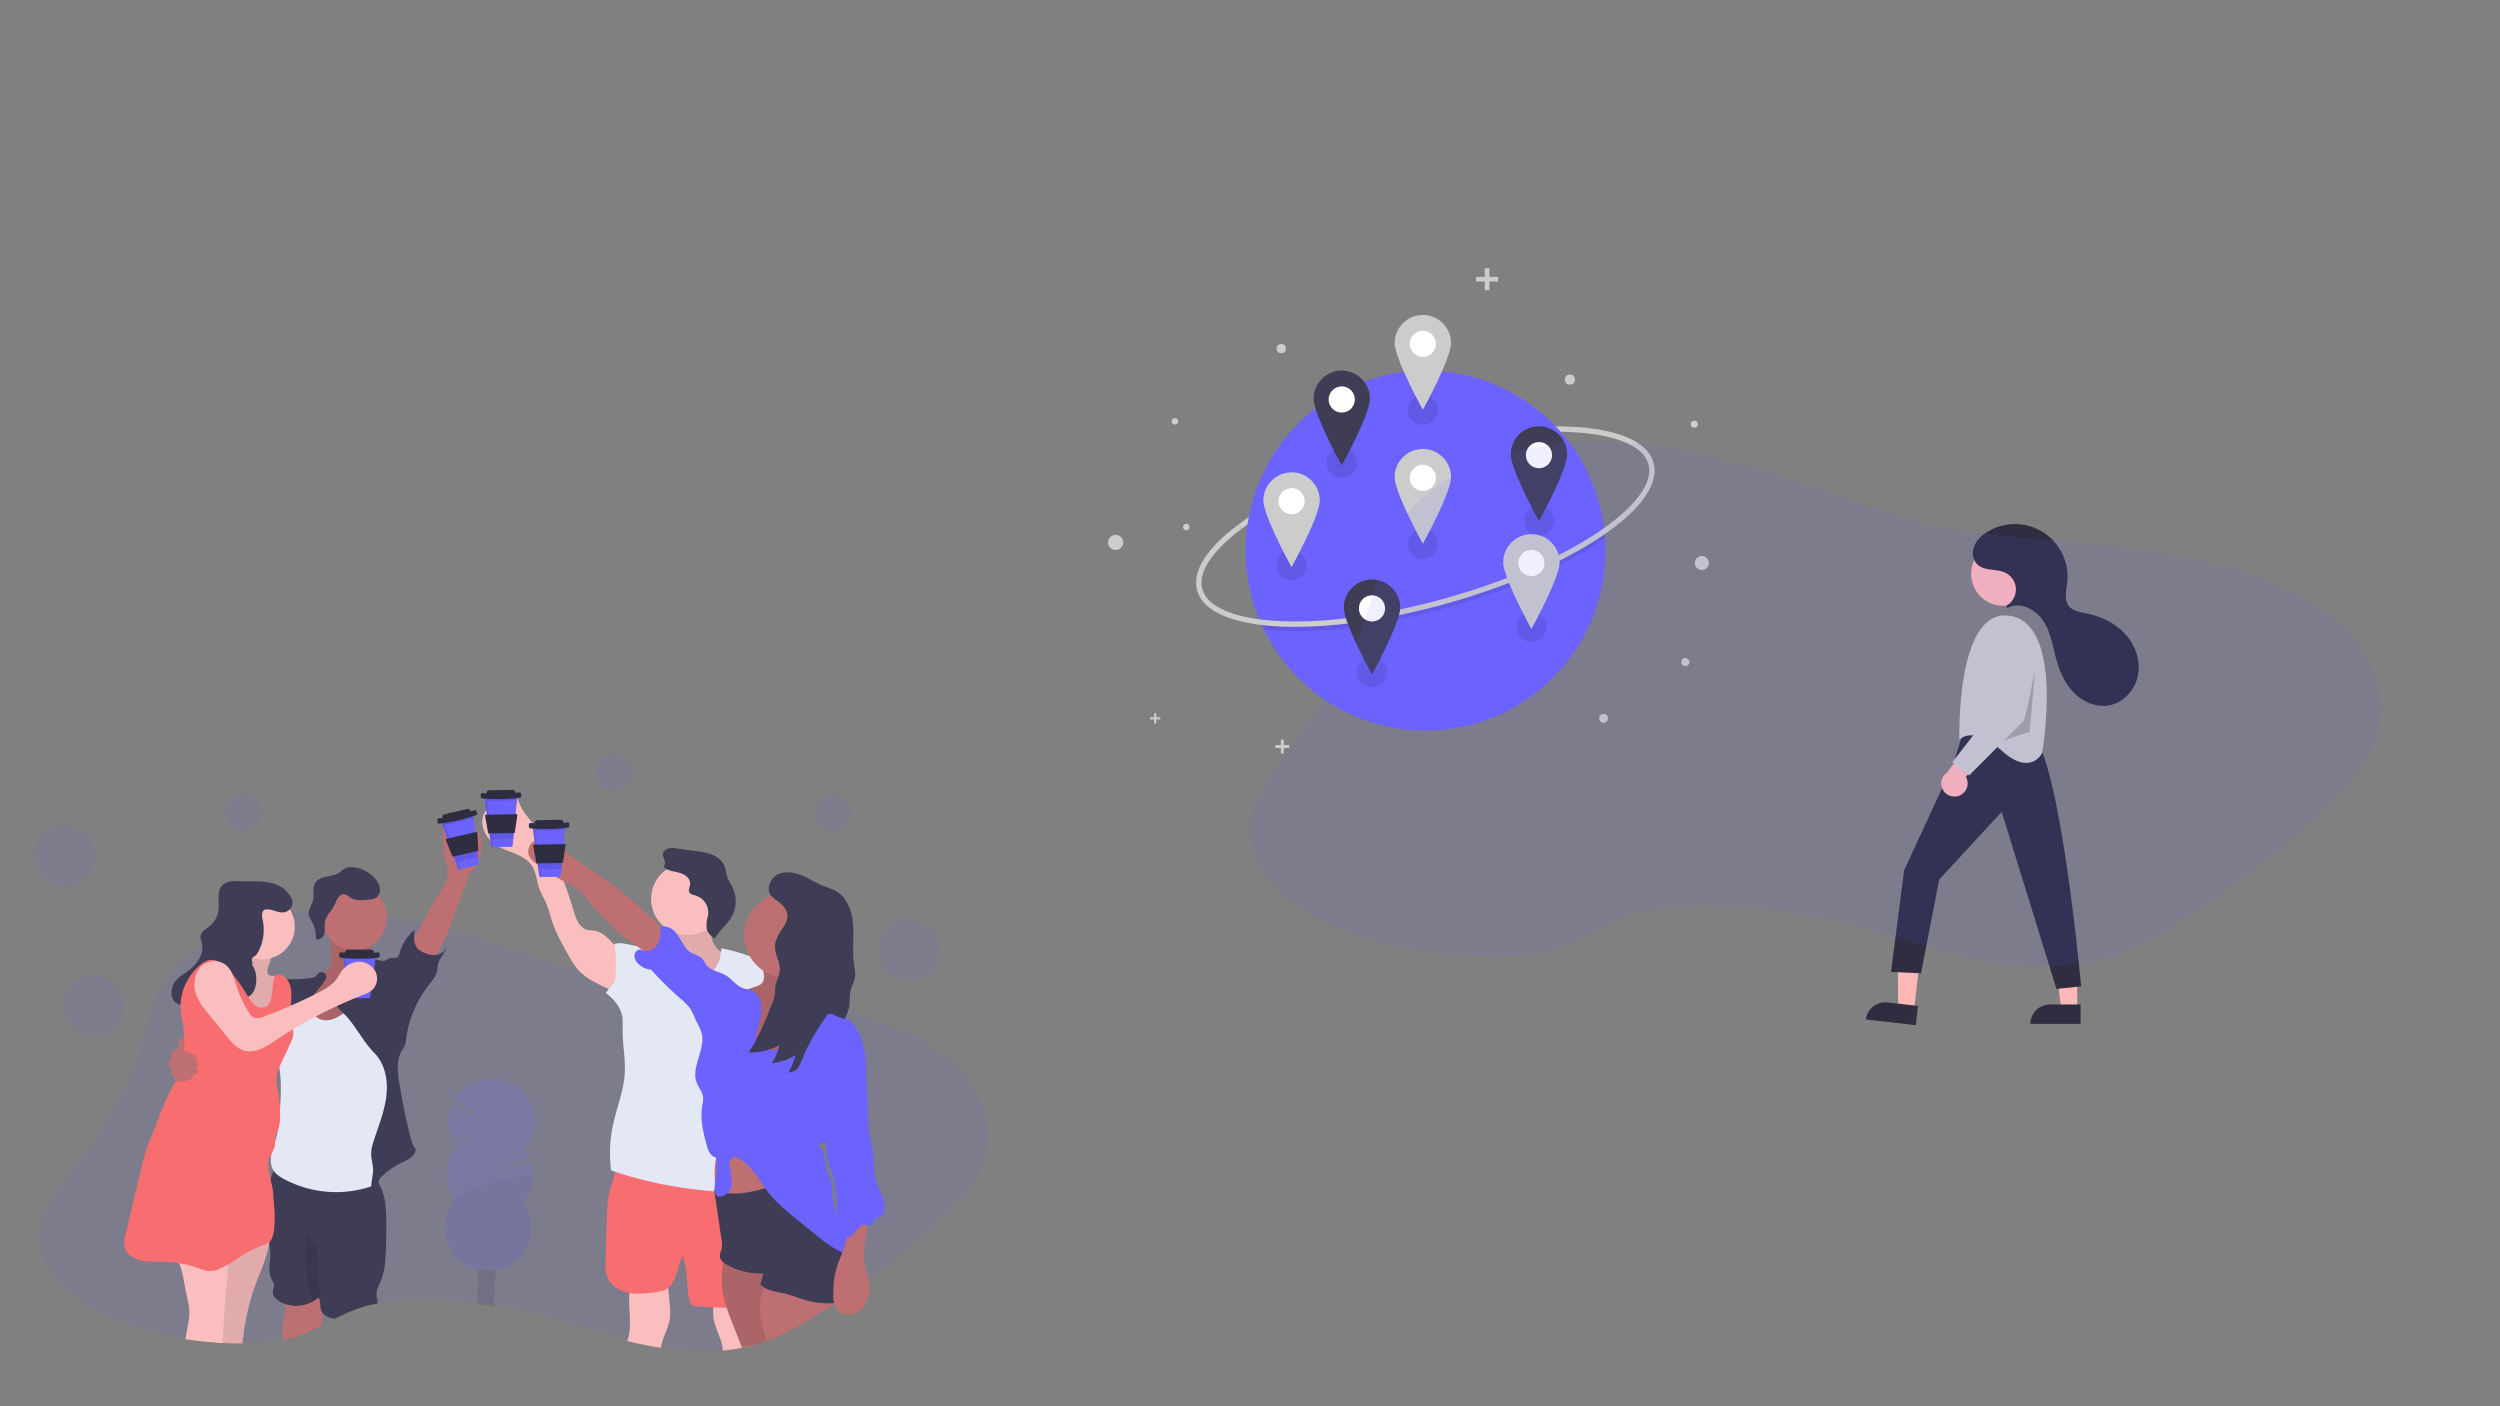 <svg xmlns="http://www.w3.org/2000/svg" xmlns:xlink="http://www.w3.org/1999/xlink" width="1920" height="1080" viewBox="0 0 1920 1080">
  <rect x="0" y="0" width="1920" height="1080" fill="#808080" stroke="none"/>
  <defs>
    <clipPath id="clip-Background">
      <rect width="1920" height="1080"/>
    </clipPath>
  </defs>
  <g id="Background" clip-path="url(#clip-Background)">
    <g id="Groupe_66" data-name="Groupe 66" transform="translate(26.465 578.959)">
      <path id="Tracé_344" data-name="Tracé 344" d="M759.85,476.8c-7.332,17.633-22.673,33.559-39.14,48.642Q699,545.338,674.256,563.891q-6.856,5.15-13.931,10.171l-3.277,2.311q-4.358,3.083-8.864,6.109l-.361.245q-4.371,2.974-8.819,5.89a241.71,241.71,0,0,1-31.293,17.942c-3.863,1.79-7.847,3.457-11.974,4.95q-3.348,1.217-6.837,2.279c-3.811,1.159-7.725,2.169-11.813,3-.682.142-1.371.277-2.06.406-4.184.785-8.42,1.358-12.7,1.751-15.688,1.436-31.892.386-47.606-2.073-7.854-1.23-15.585-2.813-23.066-4.616-.921-.219-1.835-.444-2.755-.644-25.473-6.373-49.389-15.025-75.043-21.109q-13.261-3.148-27.038-5.343-6.721-1.069-13.519-1.931c-10.667-1.326-21.469-2.215-32.317-2.665-14.626-.644-29.729-.367-43.647,2.189q-2.781.509-5.491,1.146-3.438.8-6.747,1.835a120.086,120.086,0,0,0-17.311,7.126c-1.1.541-2.189,1.088-3.277,1.641h0c-3.412,1.738-6.779,3.515-10.2,5.24a128.713,128.713,0,0,1-19.145,8.124,101.391,101.391,0,0,1-11,2.807,162.028,162.028,0,0,1-30.8,2.8c-5.066,0-10.139-.11-15.154-.373h-.155c-1.712-.09-3.431-.193-5.15-.322-7.828-.534-15.63-1.358-23.317-2.485-26.336-3.863-51.314-11.163-71.405-22.3-27.289-15.115-44.619-37.653-42.018-60.172,1.867-16.223,13.461-31.287,24.463-46.035,20.465-27.463,39.636-55.55,49.724-85.156,8.182-24.031,10.622-49.44,29.452-71.039a98.711,98.711,0,0,1,22.725-18.753A145.1,145.1,0,0,1,183.578,296.2a181.818,181.818,0,0,1,25.358-8.272,201.778,201.778,0,0,1,22.737-4.275c4.159-.541,8.369-.959,12.6-1.242q4.893-.341,9.83-.431h.509q3.019-.058,6.038,0a281.339,281.339,0,0,1,43.775,4.114c9.051,1.513,18.025,3.367,26.812,5.407q7.867,1.822,15.592,3.817c1.571.406,3.142.818,4.693,1.236,36.643,9.817,68.882,23.375,104.185,34.5.18.058.354.116.534.161h0a217.494,217.494,0,0,0,22.042,5.536q8.2,1.642,16.738,2.871c8.7,1.288,17.594,2.3,26.549,3.18l1.976.193c13.139,1.287,26.394,2.247,39.269,3.367,4.571.4,9.1.811,13.57,1.288q4.249.425,8.42.9c2,.232,4,.464,6,.708s4.12.5,6.18.766c1.339.167,2.672.341,4.011.528,8.111,1.075,16.2,2.279,24.205,3.657,4.867.837,9.708,1.738,14.491,2.71q5.2,1.056,10.3,2.227,3.785.856,7.506,1.8c20.156,5.066,39.018,11.71,55.273,20.677C754.99,404.864,773.877,443.084,759.85,476.8Z" transform="translate(-31.667 -161.675)" fill="#6c63ff" opacity="0.1"/>
      <circle id="Ellipse_146" data-name="Ellipse 146" cx="13.924" cy="13.924" r="13.924" transform="translate(146.364 30.347)" fill="#6c63ff" opacity="0.1"/>
      <circle id="Ellipse_147" data-name="Ellipse 147" cx="13.924" cy="13.924" r="13.924" transform="translate(430.976 0)" fill="#6c63ff" opacity="0.1"/>
      <circle id="Ellipse_148" data-name="Ellipse 148" cx="13.924" cy="13.924" r="13.924" transform="translate(599.736 31.184)" fill="#6c63ff" opacity="0.1"/>
      <ellipse id="Ellipse_149" data-name="Ellipse 149" cx="23.336" cy="23.336" rx="23.336" ry="23.336" transform="translate(0 54.623)" fill="#6c63ff" opacity="0.1"/>
      <ellipse id="Ellipse_150" data-name="Ellipse 150" cx="23.336" cy="23.336" rx="23.336" ry="23.336" transform="translate(22.371 169.855)" fill="#6c63ff" opacity="0.1"/>
      <ellipse id="Ellipse_151" data-name="Ellipse 151" cx="23.336" cy="23.336" rx="23.336" ry="23.336" transform="translate(648.694 127.438)" fill="#6c63ff" opacity="0.1"/>
      <path id="Tracé_345" data-name="Tracé 345" d="M370.83,322.559a25.109,25.109,0,0,1-.341,5.858c-1.288,5.981-6.734,10.088-12.006,13.2s-11.066,6.064-14.2,11.324c-3.779,6.354-2.575,14.9,1.86,20.832s11.465,9.47,18.7,10.944a43.3,43.3,0,0,0,37.544-10.242,40.941,40.941,0,0,0,12.431-36.694c-5.369.753-10.152-3.985-11.89-9.122s-1.378-10.706-2.053-16.094a5.524,5.524,0,0,0-.8-2.575,5.784,5.784,0,0,0-3.328-1.809c-6.206-1.706-16.647-5.44-23.079-4.011C367.875,305.5,370.733,317.692,370.83,322.559Z" transform="translate(-142.715 -168.476)" fill="#be6f72"/>
      <path id="Tracé_346" data-name="Tracé 346" d="M370.83,322.559a25.109,25.109,0,0,1-.341,5.858c-1.288,5.981-6.734,10.088-12.006,13.2s-11.066,6.064-14.2,11.324c-3.779,6.354-2.575,14.9,1.86,20.832s11.465,9.47,18.7,10.944a43.3,43.3,0,0,0,37.544-10.242,40.941,40.941,0,0,0,12.431-36.694c-5.369.753-10.152-3.985-11.89-9.122s-1.378-10.706-2.053-16.094a5.524,5.524,0,0,0-.8-2.575,5.784,5.784,0,0,0-3.328-1.809c-6.206-1.706-16.647-5.44-23.079-4.011C367.875,305.5,370.733,317.692,370.83,322.559Z" transform="translate(-142.715 -168.476)" opacity="0.1"/>
      <path id="Tracé_347" data-name="Tracé 347" d="M358.273,761.017a128.741,128.741,0,0,1-19.145,8.124,101.384,101.384,0,0,1-11,2.807,69.205,69.205,0,0,1,.8-14.806,78.825,78.825,0,0,0,1.436-8.453,22.17,22.17,0,0,0-2.543-11.871c7.171-.979,13.982-2.575,21.186-2.1l.457.032a8.033,8.033,0,0,1,2.511.47,6.778,6.778,0,0,1,2.723,2.395,16.537,16.537,0,0,1,1.024,1.577,25.106,25.106,0,0,1,2.968,11.749,78.155,78.155,0,0,1-.425,10.081Z" transform="translate(-137.658 -321.937)" fill="#be6f72"/>
      <path id="Tracé_348" data-name="Tracé 348" d="M419.825,750.1q-3.438.8-6.747,1.835a120.127,120.127,0,0,0-17.311,7.126,25.542,25.542,0,0,1-.528-5.33A29.768,29.768,0,0,1,418,749.048a3.006,3.006,0,0,1,1.442.579A1.933,1.933,0,0,1,419.825,750.1Z" transform="translate(-161.672 -326.866)" fill="#be6f72"/>
      <path id="Tracé_349" data-name="Tracé 349" d="M399.13,658.01a49.432,49.432,0,0,1-2.575,12.392c-1.616,4.249-4.242,8.369-3.908,12.907.148,1.97.818,4.107.914,6.058q-2.781.508-5.491,1.146-3.438.805-6.747,1.835a120.149,120.149,0,0,0-17.311,7.126c-1.1.541-2.189,1.088-3.277,1.642h0c-.451-.058-.895-.129-1.345-.212-3.219-.586-6.6-2.028-8.427-4.6a7.394,7.394,0,0,1-.972-1.931c-1.049-3.135.045-7.043-2.137-9.528l-.1.09-.077.052a21.636,21.636,0,0,1-3.914,2.82h0a26.232,26.232,0,0,1-21.244,2.047,23.25,23.25,0,0,1-3.985-1.79c-2.948-1.68-5.794-4.506-5.562-7.88.129-1.88,1.2-3.682.914-5.543a11.594,11.594,0,0,0-1.745-3.618c-4.307-7.725.83-17.658-1.873-26.053-.064-.2-.135-.4-.206-.592-.2-.547-.425-1.075-.644-1.6-.554-1.23-1.172-2.44-1.661-3.7a21.563,21.563,0,0,1-.966-3.264,40.855,40.855,0,0,1-.644-9.8,102.487,102.487,0,0,1,3.747-25.827c.393-1.481.83-3.573,1.41-5.852h0a44.807,44.807,0,0,1,2.279-7.03c1.287-2.961,3.039-5.323,5.433-5.884,3.6-.843,9.116.94,12.772,1.378l14.452,1.725,28.9,3.457c4.989.6,10.229,1.287,14.343,4.094.27.187.534.38.8.586a16.306,16.306,0,0,1,2.9,2.948c.3.38.579.779.85,1.185a26.783,26.783,0,0,1,2.382,4.545c3.586,8.614,3.669,18.225,3.7,27.553C400.1,638.621,400.134,648.348,399.13,658.01Z" transform="translate(-129.911 -267.276)" fill="#3f3d56"/>
      <path id="Tracé_350" data-name="Tracé 350" d="M361.315,719.269c-.869-3.348-2.7-8.195-2.974-9.515a120.743,120.743,0,0,1-1.97-13.4c-.715-8.021-2-19.313.83-26.941,2.659,1.416,5,5.427,6.225,8.163,4.455,9.92-.56,22.1,3.624,32.136a5.292,5.292,0,0,1,.573,1.931,4.673,4.673,0,0,1-.888,2.369l-1.41,2.343Z" transform="translate(-147.497 -298.703)" opacity="0.1"/>
      <path id="Tracé_351" data-name="Tracé 351" d="M497.555,236.732c4.738-7.725,11.227-15.321,10.822-24.353-.148-3.219-1.2-6.367-2.009-9.521a60.743,60.743,0,0,1-.444-27.868,31.473,31.473,0,0,1,22.763,5.1,12.993,12.993,0,0,1,5.028,5.652c.856,2.2.714,4.654.56,7.011-.354,5.414-.837,11.188-4.172,15.45-1.036,1.333-2.311,2.459-3.322,3.8a24.633,24.633,0,0,0-3.18,6.586l-10.944,29.774c-5.523,15.006-11.51,30.7-23.677,41.085-.3.251-9.013-12.128-9.734-13.371-2.916-5.092-1.642-7.242,1.886-11.5C488.091,256.148,491.87,245.983,497.555,236.732Z" transform="translate(-191.024 -122.427)" fill="#be6f72"/>
      <path id="Tracé_352" data-name="Tracé 352" d="M290.558,665.33a49.461,49.461,0,0,1-.56,6.637c-.116.811-.251,1.616-.412,2.42-2.2,11.459-7.661,22.358-11.485,33.521-5.041,14.736-7.255,27.521-9.013,42.153-5.066,0-10.139-.11-15.154-.373h-.155c-1.712-.09-3.431-.193-5.15-.322,1.551-13.648-1.288-27.965,1.487-41.625,1.12-5.5,3.032-10.834,4.184-16.307a46.177,46.177,0,0,0,.8-4.88,13.089,13.089,0,0,1,.946-4.577,3.381,3.381,0,0,1,.219-.393,11.028,11.028,0,0,1,2.266-2.575,56.544,56.544,0,0,1,27.72-13.216C287.719,665.594,289.142,665.427,290.558,665.33Z" transform="translate(-109.443 -297.249)" fill="#fbbebe"/>
      <path id="Tracé_353" data-name="Tracé 353" d="M290.558,665.33a49.461,49.461,0,0,1-.56,6.637c-.116.811-.251,1.616-.412,2.42-2.2,11.459-7.661,22.358-11.485,33.521-5.041,14.736-7.255,27.521-9.013,42.153-5.066,0-10.139-.11-15.154-.373h-.155c-1.712-.09-3.431-.193-5.15-.322,1.551-13.648-1.288-27.965,1.487-41.625,1.12-5.5,3.032-10.834,4.184-16.307a46.177,46.177,0,0,0,.8-4.88,13.089,13.089,0,0,1,.946-4.577,3.381,3.381,0,0,1,.219-.393,11.028,11.028,0,0,1,2.266-2.575,56.544,56.544,0,0,1,27.72-13.216C287.719,665.594,289.142,665.427,290.558,665.33Z" transform="translate(-109.443 -297.249)" opacity="0.1"/>
      <path id="Tracé_354" data-name="Tracé 354" d="M238.493,698.45a100.865,100.865,0,0,1-.882,10.693c-1.719,14.491-2.041,29.613-3.219,44.323-1.712-.09-3.431-.193-5.15-.322-7.828-.534-15.63-1.358-23.317-2.485q.888-4.97,1.79-9.939a53.815,53.815,0,0,0,1.255-12.283c-.2-3.895-1.242-7.686-2.073-11.5-1.77-8.176-2.762-16.995-5.678-24.707a32.186,32.186,0,0,0-7.12-11.587c12.064-4.738,23.658-5.009,36.617-4.506a4.644,4.644,0,0,1,2.627.644,4.443,4.443,0,0,1,1.32,2,49.935,49.935,0,0,1,3.624,14.691A48.175,48.175,0,0,1,238.493,698.45Z" transform="translate(-90.018 -301.033)" fill="#fbbebe"/>
      <ellipse id="Ellipse_152" data-name="Ellipse 152" cx="25.106" cy="25.107" rx="25.106" ry="25.107" transform="translate(220.545 100.548)" fill="#be6f72"/>
      <path id="Tracé_355" data-name="Tracé 355" d="M383.734,372.057c3.219-5.491,6.038-12.347,12.231-13.873,3.5-.869,7.133.315,10.538,1.481a5.15,5.15,0,0,1,2.575,1.493,5.06,5.06,0,0,1,.779,2.665,174.5,174.5,0,0,1-.11,34.119c-.818,8.028-2.2,16.017-2.44,24.083-.341,11.182,1.5,22.364.895,33.533-.457,8.465-2.311,16.783-4.152,25.055l-7.725,34.634a5.9,5.9,0,0,1-1.242,2.929,5.793,5.793,0,0,1-2.279,1.287,84.821,84.821,0,0,1-68.644-5.375c-2.787-1.532-5.568-3.3-7.384-5.916-2.575-3.708-2.813-8.614-1.976-13.055s2.646-8.633,3.862-12.991c1.88-6.759,2.324-13.815,2.749-20.819.567-9.219,1.133-18.5.148-27.681-.676-6.328-2.086-12.56-3.148-18.836a207.784,207.784,0,0,1-2.717-28.6c-.161-5.723.1-12.077,4.062-16.2a18.663,18.663,0,0,1,7.126-4.2c4.4-1.622,9.309-2.575,13.751-1.094s8.021,6.141,6.972,10.706c-.483,2.118-1.854,3.972-2.189,6.122-.444,2.845,1.062,5.71,3.219,7.635C360.237,399.636,377.947,382,383.734,372.057Z" transform="translate(-132.863 -187.724)" fill="#e3e8f4"/>
      <path id="Tracé_356" data-name="Tracé 356" d="M412.627,326.958a18.984,18.984,0,0,1,11-.644c2.324.554,4.835,1.532,6.978.5.779-.373,1.423-.985,2.208-1.333,2.124-.934,4.88.212,6.759-1.146,1.184-.856,1.571-2.414,1.97-3.83a34.346,34.346,0,0,1,11.35-17.2c-.676,4.938-1.165,10.558,2.1,14.33a14.308,14.308,0,0,0,5.684,3.624c3.032,1.2,6.36,2,9.56,1.345s6.193-3.077,6.7-6.3c-.109,4.847-4.725,8.234-6.019,12.914-.489,1.751-.444,3.611-.785,5.4-.869,4.571-4.133,8.24-6.985,11.922a84.823,84.823,0,0,0-16.866,40.7,19.629,19.629,0,0,1-1.094,5.15,32.384,32.384,0,0,1-2.137,3.682c-4.719,7.97-3.264,18.025-1.661,27.128,2.5,14.259,5,28.229,9.058,42.127.7,2.375,1.481,4.854,3.251,6.586-.56,5.62-6.232,8.182-11.33,10.609a55.583,55.583,0,0,0-13.776,9.328,10.855,10.855,0,0,0-3.451,4.8c-.5,1.809-.142,3.8-.785,5.556s-3.219,3.019-4.352,1.539c-1.416-5.3,1-10.841.895-16.326-.077-3.7-1.288-7.3-1.461-11-.167-4.191,1.069-8.3,2.382-12.283,3.657-11.079,8.073-22.055,9.341-33.649s-1.1-24.257-9.328-32.529c-9.766-9.862-15.186-23.233-25.654-32.291-1.661-1.436-3.541-3.219-3.264-5.395a6.007,6.007,0,0,1,1.23-2.614c3.592-5.073,8.369-9.212,12.231-14.066S413.328,333.138,412.627,326.958Z" transform="translate(-160.834 -168.278)" fill="#3f3d56"/>
      <path id="Tracé_357" data-name="Tracé 357" d="M346.53,355.4a18.808,18.808,0,0,1-1.835,2.086,6.052,6.052,0,0,1-2.89.895,93.458,93.458,0,0,1-11.44,1.024c-3.219,0-6.56-.283-9.656.6-4.32,1.223-7.77,4.635-9.933,8.562s-3.187,8.369-4.017,12.791A171.074,171.074,0,0,0,303.83,410.9a77.695,77.695,0,0,0,14.066-14.6c3.09-4.191,5.891-8.826,10.3-11.626,2.028-1.288,4.307-2.137,6.347-3.393,4.255-2.62,7.2-6.856,10.036-10.944,2.086-3.032,8.118-8.955,8.594-12.585C353.579,354.277,348.784,352.584,346.53,355.4Z" transform="translate(-129.108 -186.334)" fill="#3f3d56"/>
      <path id="Tracé_358" data-name="Tracé 358" d="M388.783,250.141a20.356,20.356,0,0,1,2.279,1.59c4.371,3.051,10.223,2.485,15.508,1.79a11.64,11.64,0,0,0,4.68-1.288,7.316,7.316,0,0,0,3.064-6.83,13.6,13.6,0,0,0-3.148-7.081,25.473,25.473,0,0,0-17.607-9.6,11.33,11.33,0,0,0-5.272.56c-2.079.856-3.644,2.62-5.562,3.8-5.659,3.476-14.375,1.931-18.025,7.48-2.672,4.094-.766,9.656-2.028,14.362-.94,3.515-3.65,6.714-3.129,10.3.29,1.931,1.5,3.618,2.466,5.343a23.613,23.613,0,0,1,2.955,13.023c2.478,1.751,5.935-.972,6.624-3.92s-.1-6.09.483-9.064c1.037-5.221,5.646-9.051,7.725-13.841C381.29,253.328,383.723,247.534,388.783,250.141Z" transform="translate(-148.932 -141.675)" fill="#3f3d56"/>
      <path id="Tracé_359" data-name="Tracé 359" d="M295.125,339.516a4.852,4.852,0,0,0,.335,3.457c1.288,1.931,4.236,1.236,6.553,1.526,3.612.444,6.277,3.863,6.978,7.455s-.135,7.249-1.049,10.776q-3.1,11.993-7.39,23.645c-7.686-.908-15.779-3.863-19.86-10.422-3.708-5.968-3.328-13.57-5.684-20.188-1.654-4.661-4.622-8.716-7.558-12.695,4.719.592,8.092-4.8,8.369-9.553s-1.217-9.573-.2-14.214c.238-1.1,18.836,2.369,20.645,3.624C301.492,326.551,295.949,334.482,295.125,339.516Z" transform="translate(-116.148 -173.903)" fill="#fbbebe"/>
      <path id="Tracé_360" data-name="Tracé 360" d="M295.125,339.516a4.852,4.852,0,0,0,.335,3.457c1.288,1.931,4.236,1.236,6.553,1.526,3.612.444,6.277,3.863,6.978,7.455s-.135,7.249-1.049,10.776q-3.1,11.993-7.39,23.645c-7.686-.908-15.779-3.863-19.86-10.422-3.708-5.968-3.328-13.57-5.684-20.188-1.654-4.661-4.622-8.716-7.558-12.695,4.719.592,8.092-4.8,8.369-9.553s-1.217-9.573-.2-14.214c.238-1.1,18.836,2.369,20.645,3.624C301.492,326.551,295.949,334.482,295.125,339.516Z" transform="translate(-116.148 -173.903)" opacity="0.1"/>
      <ellipse id="Ellipse_153" data-name="Ellipse 153" cx="25.106" cy="25.107" rx="25.106" ry="25.107" transform="translate(149.731 107.63)" fill="#fbbebe"/>
      <path id="Tracé_361" data-name="Tracé 361" d="M257.791,309.645c.914-1.429-.644-3.425.071-4.963.425-.927,1.5-1.326,2.33-1.931a8.683,8.683,0,0,0,2.427-3.148,36.591,36.591,0,0,0,3.347-24.431c-.592-2.781-1.12-6.476,1.423-7.725a4.617,4.617,0,0,1,2.247-.386c4.584.148,9.013,3.219,13.461,2.131a7.725,7.725,0,0,0,5.665-6.74c.29-4.159-2.826-7.725-5.89-10.525-5.517-5.073-13.924-6.2-21.418-6.322l-13.937-.232c-4.461-.077-9.463.064-12.566,3.264-4.468,4.6-2.221,12.135-2.865,18.514A19.313,19.313,0,0,1,225,280.122c-2.891,2.3-6.869,4.506-6.817,8.189a13.315,13.315,0,0,0,.908,3.676c1.423,4.815.064,10.139-2.665,14.356s-6.721,7.461-10.86,10.3a30.275,30.275,0,0,0-6.257,5.021,14.806,14.806,0,0,0-3.264,8.324,10.944,10.944,0,0,0,1.365,6.714c2.723,4.352,9.257,4.989,13.731,2.465s7.2-7.3,9.013-12.1c1.082-2.852,2.182-6.116,4.95-7.4,3.5-1.629,7.6.946,9.875,4.069s3.682,6.933,6.6,9.47a11.786,11.786,0,0,0,16.21-1.339c2.762-3.354,3.373-8,3.219-12.341A17.98,17.98,0,0,0,257.791,309.645Z" transform="translate(-90.684 -147.637)" fill="#3f3d56"/>
      <path id="Tracé_362" data-name="Tracé 362" d="M246.706,375.856c-2.865.612-5.858-.74-7.989-2.762a31.726,31.726,0,0,1-5.06-7.152,125.923,125.923,0,0,0-12.972-17.986c-4.223-4.873-10.1-9.824-16.371-8.317A15.532,15.532,0,0,0,198.6,342.7a41.677,41.677,0,0,0-15.56,37.2c.489,4.1,1.6,8.111,2.066,12.231a78.4,78.4,0,0,1,.27,10.216c-.174,10.377-.528,21.353-6.122,30.1-8.671,13.519-13.313,29.664-19.68,44.419-3.438,7.976-5.5,16.467-7.519,24.913q-1.8,7.519-3.586,15.032l-7.789,32.767c-.8,3.38-1.609,6.92-.76,10.3,1.288,5.047,6.032,8.575,11.034,10.01s10.3,1.191,15.5,1.236c9.94.1,19.956,1.333,29.285,4.783,2.665.985,5.324,2.163,8.163,2.395a18.993,18.993,0,0,0,8.324-1.539c7.255-2.807,13.474-7.725,20.156-11.7a79.653,79.653,0,0,1,13.133-6.354c2.292-.856,4.751-1.667,6.328-3.541a11.436,11.436,0,0,0,2.118-5.053c2.176-10.146.715-20.658,0-31.01s-6.9-21.289-1.783-30.315a24.286,24.286,0,0,0,2.787-5.594c.7-2.639.109-5.478.7-8.144a42.108,42.108,0,0,1,2.176-5.626,29.662,29.662,0,0,0,1.391-10.487,115.072,115.072,0,0,0-2.446-23.175c-2.028-9.656,4.68-19.2,8.523-28.325,1.378-3.264,3.328-6.347,3.9-9.843.515-3.154-.148-6.367-.644-9.528a83.367,83.367,0,0,1-.9-14.806c.122-4.442.592-8.967-.47-13.287s-4.094-8.51-8.453-9.4a3.451,3.451,0,0,0-2.91.457,3.766,3.766,0,0,0-1.024,1.8c-1.416,4.339-1.139,9.013-1.931,13.519S251.147,374.9,246.706,375.856Z" transform="translate(-70.587 -181.126)" fill="#f86d70"/>
      <path id="Tracé_363" data-name="Tracé 363" d="M204.625,436.737c.264-1.783-.567-4.152-2.369-4.088-1.661.064-2.4,2.144-2.395,3.811s.232,3.579-.946,4.751c-1.043,1.036-2.768,1-3.978,1.848a3.27,3.27,0,0,0-1.371,2.685c0,.895.406,1.751.431,2.646s-.573,1.931-1.461,1.873a4.036,4.036,0,0,0,.586,4.893c.464.451,1.069.837,1.223,1.468a3.54,3.54,0,0,1-.1,1.32,3.456,3.456,0,0,0,2.736,3.946c-1,.715-.8,2.388.116,3.219a5.035,5.035,0,0,0,3.457.991,21.012,21.012,0,0,0,8.118-1.68,4.841,4.841,0,0,0,2.24-1.545,1.931,1.931,0,0,0-.187-2.5c1.249.206,2.749.322,3.566-.644,1.139-1.352-.084-3.354-1.288-4.661a2.575,2.575,0,0,0,1.2-4.584c-.412-.3-.972-.566-1.03-1.075s.373-.837.554-1.288c.412-1.011-.528-2.041-1.436-2.652-2.15-1.429-5.317-1.4-7.229-2.845S204.348,438.668,204.625,436.737Z" transform="translate(-89.257 -214.358)" fill="#be6f72"/>
      <path id="Tracé_368" data-name="Tracé 368" d="M791.008,299.642a19.646,19.646,0,0,1,.83,7.918c-.167,3.258-.985,7.081-4.011,8.324-1.97.792-4.4.193-6.154,1.391-2.124,1.442-2.021,4.545-1.693,7.081.908,6.972,1.932,14.2,5.73,20.1a42.685,42.685,0,0,0,7.6,8.311c5.581,5.034,11.7,9.952,19.036,11.633a7.962,7.962,0,0,0,3.669.154,7.6,7.6,0,0,0,3.174-1.931c4.249-3.9,6.438-9.47,9.27-14.517,2-3.612,4.39-7.081,5.517-11.06a19.312,19.312,0,0,0-5.91-19.487c-1.255-1.075-2.646-1.976-3.863-3.09a19.813,19.813,0,0,1-5.794-11.246,49.214,49.214,0,0,1-.277-12.875,70.051,70.051,0,0,0-19.113,1.539c-2.794.56-6.727.818-9.257,2.15C786.92,295.548,790.229,297.486,791.008,299.642Z" transform="translate(-298.669 -163.61)" fill="#fbbebe"/>
      <path id="Tracé_369" data-name="Tracé 369" d="M791.008,299.642a19.646,19.646,0,0,1,.83,7.918c-.167,3.258-.985,7.081-4.011,8.324-1.97.792-4.4.193-6.154,1.391-2.124,1.442-2.021,4.545-1.693,7.081.908,6.972,1.932,14.2,5.73,20.1a42.685,42.685,0,0,0,7.6,8.311c5.581,5.034,11.7,9.952,19.036,11.633a7.962,7.962,0,0,0,3.669.154,7.6,7.6,0,0,0,3.174-1.931c4.249-3.9,6.438-9.47,9.27-14.517,2-3.612,4.39-7.081,5.517-11.06a19.312,19.312,0,0,0-5.91-19.487c-1.255-1.075-2.646-1.976-3.863-3.09a19.813,19.813,0,0,1-5.794-11.246,49.214,49.214,0,0,1-.277-12.875,70.051,70.051,0,0,0-19.113,1.539c-2.794.56-6.727.818-9.257,2.15C786.92,295.548,790.229,297.486,791.008,299.642Z" transform="translate(-298.669 -163.61)" opacity="0.1"/>
      <path id="Tracé_370" data-name="Tracé 370" d="M679.185,265.992c-10.455-3.586-15.45-17.594-26.394-19.165-1.725-.251-3.5-.154-5.189-.554-6.3-1.494-9.013-8.781-10.834-14.993-6.141-20.71-14.162-40.975-25.557-59.335-4.809-7.725-12.412-14.073-15.882-22.531-.8-1.931-1.2-4.133-2.639-5.659s-4.506-1.745-5.285.2a4.507,4.507,0,0,0-.142,2.131l.753,8.015-13.094-1.178a7.647,7.647,0,0,0-3.624.258,6.148,6.148,0,0,0-2.852,2.968c-4.429,8.324.29,19.229,8.1,24.495,9.129,6.148,22.164,7.081,28.229,16.255,3.6,5.459,3.676,12.482,6.052,18.579,1.133,2.916,2.787,5.594,4.107,8.42,2.517,5.388,3.8,11.246,5.755,16.86,2.794,8.028,6.933,15.508,11.06,22.944,3.18,5.742,6.438,11.588,11.33,15.978a55.724,55.724,0,0,0,10.789,7.081c9.309,5.086,20.285,9.978,30.147,6.077C684.586,284.043,682.378,274.238,679.185,265.992Z" transform="translate(-222.768 -111.014)" fill="#fbbebe"/>
      <path id="Tracé_371" data-name="Tracé 371" d="M772.512,749.132c-.792,8.4-5.89,16.01-7.081,24.1-7.854-1.229-15.585-2.813-23.066-4.616-.921-.219-1.834-.444-2.755-.644,4.236-11.588.547-24.566,1.667-36.907.109-1.184.264-2.369.47-3.541,9.7-3.309,18.463-7.725,28.634-6.437.2,2.06.406,4.126.605,6.186q.612,6.174,1.21,12.334A50.006,50.006,0,0,1,772.512,749.132Z" transform="translate(-284.352 -317.03)" fill="#fbbebe"/>
      <path id="Tracé_372" data-name="Tracé 372" d="M876.122,770.022c-3.811,1.159-7.725,2.169-11.813,3-.682.141-1.371.277-2.06.406-4.184.785-8.42,1.358-12.7,1.751-.438-8.948-6.437-17.175-7.313-26.362a38.714,38.714,0,0,1,.071-6.856c.077-.9.167-1.8.251-2.7l1.815-18.521a28.544,28.544,0,0,1,4.358-.212c8.369.2,15.984,3.824,24.276,6.65a57.853,57.853,0,0,1,.644,11.819c-.315,10.055-1.931,20.233,1.8,29.458C875.665,768.973,875.9,769.495,876.122,770.022Z" transform="translate(-320.869 -316.908)" fill="#fbbebe"/>
      <path id="Tracé_373" data-name="Tracé 373" d="M721.7,577.8c1.127,8.781-3.36,17.188-5.3,25.821-1.287,5.71-1.461,11.588-1.635,17.446l-1.017,35.091c-.1,3.508-.193,7.081.875,10.448,2.15,6.746,8.774,11.3,15.669,12.927s14.1.8,21.128-.129c3.444-.457,7.036-.991,9.888-2.981,3.92-2.736,5.633-7.609,7.114-12.154l4.178-12.83c4.809,10.828,2.775,22.667,5.659,34.158a6.616,6.616,0,0,0,1.287,2.916c1.217,1.352,3.219,1.564,5.041,1.693,12.618.888,25.409,1.77,37.821-.644,3.412-.644,6.972-1.687,9.328-4.249,2.743-2.981,3.219-7.365,3.187-11.414-.174-13.912-5.2-27.334-6.322-41.2-.483-5.942-.245-11.916-.457-17.877a119.738,119.738,0,0,0-1.255-13.39,17.989,17.989,0,0,0-1.648-5.858c-1.931-3.6-5.942-5.562-9.74-7.081C785.99,576.5,753.532,576.619,721.7,577.8Z" transform="translate(-275.118 -265.884)" fill="#f86d70"/>
      <ellipse id="Ellipse_154" data-name="Ellipse 154" cx="27.682" cy="27.682" rx="27.682" ry="27.682" transform="translate(473.541 83.811)" fill="#fbbebe"/>
      <path id="Tracé_374" data-name="Tracé 374" d="M800.575,334.16c-2.054,4.506-5.285,9.013-10.094,10.159-4.423,1.062-9.109-1.069-12.366-4.242s-5.388-7.294-7.648-11.24c-1.648-2.884-3.483-5.794-6.27-7.609-3.811-2.472-8.729-2.408-13.223-1.68s-8.955,2.028-13.519,1.732c-5.684-.38-11.478-3.219-16.841-1.326,1.738,7.777,1.114,16.326.914,24.3a10.947,10.947,0,0,1-.515,3.631,11.734,11.734,0,0,1-1.873,3.013l-5.15,6.637c5.524,4.133,10.3,9.528,12.231,16.152,1.088,3.772.753,7.777.714,11.7-.122,11.53,2.382,23.014,1.59,34.518-.927,13.474-6.309,26.207-9.083,39.424a103.208,103.208,0,0,0-1.326,34.505c28.853,9.985,58.582,15.1,89.083,16.77,5.388.3,11.208.341,15.631-2.755,3.676-2.575,5.736-6.985,6.438-11.427s.219-8.961-.271-13.429q-1.989-18.122-3.972-36.243c-.753-6.875-1.507-13.789-1.017-20.684a115.165,115.165,0,0,1,2.472-15.244l6.438-30.939a63.676,63.676,0,0,1,3.669-12.927c1.493-3.348,3.56-6.438,5.208-9.7a42.83,42.83,0,0,0,4.017-12.405,8.221,8.221,0,0,0-.052-3.8c-.689-2.111-2.794-3.38-4.757-4.416a138.206,138.206,0,0,0-38.085-13.358C802.017,327.072,802.191,330.625,800.575,334.16Z" transform="translate(-275.225 -173.909)" fill="#e3e8f4"/>
      <path id="Tracé_375" data-name="Tracé 375" d="M822.178,275.3c3.219-6.167,9.238-10.493,12.734-16.519a24.418,24.418,0,0,0,.785-22.531c-1.229-2.511-2.9-4.815-3.863-7.442-1.075-2.987-1.178-6.277-2.42-9.2-1.706-4-5.4-6.888-9.425-8.549s-8.369-2.26-12.7-2.839l-14.626-1.97a16.092,16.092,0,0,0-6.373,0c-2.06.566-3.978,2.247-4.146,4.384-.2,2.53,2.022,4.886,1.506,7.371-.187.875-.7,1.764-.406,2.614a2.653,2.653,0,0,0,1.288,1.287c3.47,1.931,7.616,2.105,11.375,3.367s7.532,4.429,7.152,8.369c-.206,2.118-1.571,4.32-.644,6.219.888,1.757,3.219,2.079,5.079,2.626a13.613,13.613,0,0,1,9.367,14.485c-.271,1.931-.966,3.779-1.107,5.717-.47,6.785.6,8.723,6.141,12.669Z" transform="translate(-299.499 -133.588)" fill="#3f3d56"/>
      <path id="Tracé_376" data-name="Tracé 376" d="M891.655,348.051a9.393,9.393,0,0,1-.689,3.753c-2.009,4.281-8.156,4.011-12.232,6.438-5.073,3.026-6.193,9.779-6.656,15.663-.528,6.663-.889,13.422.476,19.957s4.648,12.907,10.133,16.738c6.676,4.641,15.753,4.8,23.375,1.976s13.989-8.292,19.512-14.266c5.24-5.665,9.933-11.98,12.746-19.171a6.107,6.107,0,0,0,.535-3.94c-.6-1.931-2.7-2.807-4.416-3.862-4-2.414-6.663-6.624-8.047-11.073a48.084,48.084,0,0,1-1.661-13.847c-.052-4.847-.064-10.146-3.155-13.886s-8.446-4.79-13.325-4.751c-3.991,0-15.038.38-17.761,3.862C888.256,334.539,891.817,343.905,891.655,348.051Z" transform="translate(-331.375 -176.999)" fill="#be6f72"/>
      <path id="Tracé_377" data-name="Tracé 377" d="M891.655,348.051a9.393,9.393,0,0,1-.689,3.753c-2.009,4.281-8.156,4.011-12.232,6.438-5.073,3.026-6.193,9.779-6.656,15.663-.528,6.663-.889,13.422.476,19.957s4.648,12.907,10.133,16.738c6.676,4.641,15.753,4.8,23.375,1.976s13.989-8.292,19.512-14.266c5.24-5.665,9.933-11.98,12.746-19.171a6.107,6.107,0,0,0,.535-3.94c-.6-1.931-2.7-2.807-4.416-3.862-4-2.414-6.663-6.624-8.047-11.073a48.084,48.084,0,0,1-1.661-13.847c-.052-4.847-.064-10.146-3.155-13.886s-8.446-4.79-13.325-4.751c-3.991,0-15.038.38-17.761,3.862C888.256,334.539,891.817,343.905,891.655,348.051Z" transform="translate(-331.375 -176.999)" opacity="0.1"/>
      <path id="Tracé_378" data-name="Tracé 378" d="M847.447,601.525a5.5,5.5,0,0,0,1.339,2.627,5.314,5.314,0,0,0,2.169,1.024c21.128,6.2,43.7,3.727,65.573,1.2-2.993-9.116-6.006-18.334-6.837-27.894-.689-7.886.084-16.094-2.71-23.491-.824-2.189-48.848,7.886-53.586,8.7-2.427.419-5.221.277-6.94,2.2-2.073,2.33-2.247,7.88-2.466,10.783C843.372,585.065,845.1,593.511,847.447,601.525Z" transform="translate(-321.492 -257.83)" fill="#be6f72"/>
      <path id="Tracé_379" data-name="Tracé 379" d="M898.588,751.891c-3.863,1.79-7.847,3.457-11.974,4.951q-3.348,1.217-6.837,2.279c-3.811,1.159-7.725,2.169-11.813,3q-3.5-8.865-7-17.735c-1.719-4.352-3.438-8.723-4.873-13.171a82.508,82.508,0,0,1-2.459-9.264,66.083,66.083,0,0,1,1.6-32.04c8.922,1.68,17.645,2.775,26.433,4.049,4.693.644,9.4,1.4,14.163,2.3q.56,4.655,1.017,9.309.7,7.184,1.14,14.369Q898.967,735.9,898.588,751.891Z" transform="translate(-324.524 -306.006)" fill="#be6f72"/>
      <path id="Tracé_380" data-name="Tracé 380" d="M898.588,751.891c-3.863,1.79-7.847,3.457-11.974,4.951q-3.348,1.217-6.837,2.279c-3.811,1.159-7.725,2.169-11.813,3q-3.5-8.865-7-17.735c-1.719-4.352-3.438-8.723-4.873-13.171a82.508,82.508,0,0,1-2.459-9.264,66.083,66.083,0,0,1,1.6-32.04c8.922,1.68,17.645,2.775,26.433,4.049,4.693.644,9.4,1.4,14.163,2.3q.56,4.655,1.017,9.309.7,7.184,1.14,14.369Q898.967,735.9,898.588,751.891Z" transform="translate(-324.524 -306.006)" opacity="0.1"/>
      <path id="Tracé_381" data-name="Tracé 381" d="M964.367,732.3c.052,3.708-1,7.494-1.983,11.131-.071.257-.135.509-.2.766a10.61,10.61,0,0,1-5.684-4.262,12.175,12.175,0,0,1-1.526-3.573q-4.371,2.974-8.819,5.891A241.768,241.768,0,0,1,914.862,760.2c-3.863,1.79-7.848,3.457-11.974,4.95q-1.287-4.506-2.446-9.07a83.968,83.968,0,0,1-1.983-9.521,48.355,48.355,0,0,1,2.137-21.662h0l.29-.837a47.356,47.356,0,0,1,4.217-8.877c1.6-2.575,4.777-2.144,8.015-1.288,1.468.38,2.955.837,4.307,1.12,8.414,1.764,17.15-.058,25.75.425a30.777,30.777,0,0,1,11.813,3.006c4.139,2.079,7.474,5.26,8.781,9.656a14.423,14.423,0,0,1,.425,1.931A17.1,17.1,0,0,1,964.367,732.3Z" transform="translate(-340.798 -314.313)" fill="#be6f72"/>
      <path id="Tracé_382" data-name="Tracé 382" d="M710.933,251.144c-13.294-12.875-28.4-23.787-43.859-33.99a120.461,120.461,0,0,1-11.588-8.259c-3.863-3.219-7.229-7-11.33-9.895s-9.173-4.886-14.1-3.933-9.3,5.665-8.581,10.6c.644,4.339,4.545,7.313,8.15,9.8,6.824,4.719,13.68,9.45,21.1,13.152a66.142,66.142,0,0,1,7.487,3.991c4.622,3.116,7.989,7.725,11.484,12.058a167.654,167.654,0,0,0,47.638,40.557c.219.129,7.834-16.306,7.513-18.437C724.143,261.889,714.435,254.543,710.933,251.144Z" transform="translate(-242.24 -129.635)" fill="#be6f72"/>
      <path id="Tracé_383" data-name="Tracé 383" d="M903.677,605.448c-10.261.644-20.1,4.107-30.141,6.315s-20.941,3.064-30.256-1.287l5.665,38.683a17.95,17.95,0,0,1,.174,6.47c-.431,2.021-1.551,3.927-1.455,5.993.148,3.27,3.219,5.568,6.109,7.081a54.623,54.623,0,0,0,27.3,6.29c-.7,2.832-1.577,5.633-2.285,8.465,4.732,5.079,12.469,5.42,19.223,7.03,5.15,1.217,9.978,3.328,15.025,4.815a64.141,64.141,0,0,0,18.8,2.62c4.294-.045,8.845-.644,12.18-3.322,4.1-3.3,5.375-8.916,6.264-14.1a32.093,32.093,0,0,0,.644-8.755A34.7,34.7,0,0,0,948,662.085L939.18,640.68c-1.6-3.863-3.219-7.783-5.15-11.51C927.721,617.112,917.254,604.6,903.677,605.448Z" transform="translate(-321.284 -275.902)" fill="#3f3d56"/>
      <path id="Tracé_384" data-name="Tracé 384" d="M877.652,362.789a9.657,9.657,0,0,1,10.107-6.161c2.575.361,4.873,1.77,7.081,3.148l12.3,7.674a53.62,53.62,0,0,1,5.852,4.03c8.478,7.03,11.749,18.585,12.682,29.561s0,22.139,2.182,32.935c-5.189,4.3-10.944,7.937-16.132,12.231a40.539,40.539,0,0,0-7.525,7.4c-1.635,2.272-2.8,4.873-4.506,7.081a17.033,17.033,0,0,1-11.285,6.27c2.813,1.635,4.391,4.809,5.15,7.97s.965,6.438,1.809,9.6c1.159,4.294,3.56,8.214,4.352,12.592.554,3.019.309,6.116.509,9.18,1,15.856,13.448,29.716,12.643,45.578a69.115,69.115,0,0,1-16.519-8.684c-2.292-1.642-4.507-3.418-6.676-5.189l-16.4-13.294c-7.976-6.438-16.029-13.017-22.37-21.1-3.979-5.073-7.223-10.686-11.214-15.746s-8.9-9.656-15-11.781c-.9,1.345-2.485,2.279-3.38,3.624a2.691,2.691,0,0,0-.373.7,3.045,3.045,0,0,0,.212,1.777,36.986,36.986,0,0,1,1.287,7.976l.405,4.841a16.471,16.471,0,0,1,0,3.863c-.611,4.139-4.448,7.352-8.587,8a3.736,3.736,0,0,1-1.809-.058,3.871,3.871,0,0,1-2.137-2.762c-1.629-5.5.869-11.3,1.068-17.021a40.9,40.9,0,0,0-.148-4.352l-.386-5.71c-3.74-.779-5.89-4.8-6.882-8.485-2.678-9.959-5.375-20.265-3.824-30.462.412-2.73,1.133-5.5.644-8.227-.644-3.65-3.27-6.611-4.654-10.049-4.506-11.208,5.066-23.375,4.178-35.407-.373-5.053-3.579-9.444-5.51-14.13a39.914,39.914,0,0,0-3.863-7.8,43.152,43.152,0,0,0-7.21-7.332,275.362,275.362,0,0,1-22.647-22.313,16.739,16.739,0,0,1-9.753-4.468,8.972,8.972,0,0,1-3.141-6.071c-.045-2.337,1.68-4.79,4.017-4.912,1.365-.071,2.639.605,3.972.9,4.172.914,8.369-2.157,10.229-6.013s1.86-8.292,1.828-12.566a12.051,12.051,0,0,1,11.156,3.908c2.877,3.129,4.751,7.03,7.017,10.622a16.46,16.46,0,0,0,3.5,4.229c3.1,2.459,7.558,2.923,10.261,5.794,1.371,1.468,2.131,3.412,3.386,4.983,3.528,4.423,9.985,4.963,14.806,7.873s8.176,8.227,13.519,9.952c1.931.644,4.036.727,5.948,1.442,4.416,1.642,7.114,6.335,7.725,11s-.431,9.386-1.487,13.982l-2.479,10.757c-.547,2.382-.966,5.247.792,6.946a7.159,7.159,0,0,0,2.852,1.436c4.506,1.468,9.528,2.91,13.763.831A16.277,16.277,0,0,0,864,389C870.281,381.593,874.459,371.9,877.652,362.789Z" transform="translate(-287.404 -166.9)" fill="#6c63ff"/>
      <path id="Tracé_385" data-name="Tracé 385" d="M1012.986,705.08c-.888,5.89-4.133,11.684-9.444,14.382a13.518,13.518,0,0,1-10.229.708,10.61,10.61,0,0,1-5.685-4.262,12.179,12.179,0,0,1-1.526-3.573,1.118,1.118,0,0,0-.045-.2,28.329,28.329,0,0,1-.6-6.933,90.51,90.51,0,0,1,.644-10.809,58.552,58.552,0,0,1,1.777-8.935c1.2-4.178,2.923-8.2,4.506-12.231.824-2.125,1.616-4.255,2.266-6.438h0c.393-1.287.727-2.613,1-3.953l.1-.483c.051-.27.1-.541.142-.811.644-3.67.831-7.468,2.485-10.783,3.863-7.783,11.382-5.794,12.528,1.384a12.7,12.7,0,0,1,.148,1.68c.174,9.083-3.431,17.961-1.783,27.076a63.037,63.037,0,0,0,1.751,6.579c.579,1.989,1.1,4,1.5,6.045A34.357,34.357,0,0,1,1012.986,705.08Z" transform="translate(-371.927 -290.281)" fill="#be6f72"/>
      <path id="Tracé_386" data-name="Tracé 386" d="M1013.551,551.026c.174,3.721,0,7.487.747,11.137,1.745,8.626,8.369,16.261,7.635,25.029-.18,2.137-.972,4.435-2.839,5.491s-4.957.972-5.569,3.1c-.174.592-.084,1.236-.277,1.822-.406,1.249-1.931,1.783-3.219,1.751a35.342,35.342,0,0,0-3.908-.348c-4.667.393-6.38,6.637-10.538,8.781a7.958,7.958,0,0,1-8.749-1.487,10.9,10.9,0,0,1-3.141-8.6,63.809,63.809,0,0,1,1.287-7.011c.728-4.178.348-8.459-.032-12.682-.56-6.187-1.139-12.45-3.173-18.315-.959-2.768-2.234-5.414-3.064-8.221a47.805,47.805,0,0,1-1.577-12.289c-.251-8.71.348-18.025,5.549-25.029,3.907-5.253,9.508-9.521,13.931-14.381,2.768-3.045,3.566-4,6.624-1.416,2.517,2.118,5.15,5.041,5.433,7.912.772,7.358,0,14.594,1.377,22.087S1013.19,543.333,1013.551,551.026Z" transform="translate(-368.951 -237.233)" fill="#6c63ff"/>
      <ellipse id="Ellipse_155" data-name="Ellipse 155" cx="32.832" cy="32.832" rx="32.832" ry="32.832" transform="translate(544.998 106.342)" fill="#be6f72"/>
      <path id="Tracé_387" data-name="Tracé 387" d="M943.832,345.882a3.672,3.672,0,0,1,5.465-1.751l8.646,3.612a28.221,28.221,0,0,0,4.017-12.721c.18-2.762-.039-5.562.49-8.279.785-4.03,3.173-7.641,3.727-11.71.438-3.283-.354-6.586-.83-9.862-1.468-10.12.109-20.446-.734-30.636s-4.931-21.109-14.021-25.789a85.184,85.184,0,0,0-8.027-3.077c-5.968-2.272-11.317-5.91-17.214-8.369s-12.823-3.586-18.54-.76-9.045,10.776-5.33,15.965a19.477,19.477,0,0,0,4.725,4.146c3.483,2.491,7.036,5.568,7.841,9.779,1.442,7.577-6.437,13.519-8.658,20.928a17.792,17.792,0,0,0-.213,8.877c.959,4.39,3.3,8.536,3.219,13.03-.064,4.925-3.013,9.386-3.567,14.285-.2,1.8-.077,3.618-.3,5.408a27.9,27.9,0,0,1-2.079,6.843c-5.15,12.875-10.371,25.885-18.025,37.46A49.614,49.614,0,0,0,908,367.75a38.97,38.97,0,0,1-5.9,13.867,44.676,44.676,0,0,0,18.45-6.438,59.953,59.953,0,0,1-5.858,13.912c.219-.373,4.268-1.287,5.015-1.712a8.739,8.739,0,0,0,3.541-3.779c2.189-3.914,3.553-8.633,5.581-12.7a184.974,184.974,0,0,1,15.006-25.016Z" transform="translate(-335.94 -143.903)" fill="#3f3d56"/>
      <g id="Groupe_47" data-name="Groupe 47" transform="translate(234.034 150.344)">
        <path id="Tracé_660" data-name="Tracé 660" d="M500.023,265.539l-.21,1.544-1.3,9.526-2.131,15.6-.533,3.906a1.244,1.244,0,0,1-1.233,1.076H480.405a1.244,1.244,0,0,1-1.233-1.073l-.543-3.909-2.167-15.6-1.324-9.533-.213-1.534a1.244,1.244,0,0,1,1.232-1.416H498.79a1.245,1.245,0,0,1,1.233,1.413Z" transform="translate(-471.974 -259.993)" fill="#6c63ff"/>
        <path id="Tracé_661" data-name="Tracé 661" d="M516.7,235.646v.935a1.245,1.245,0,0,1-1.245,1.245H495.745a1.244,1.244,0,0,1-1.245-1.245v-.933A116.879,116.879,0,0,0,516.7,235.646Z" transform="translate(-490.061 -233.693)" opacity="0.1"/>
        <path id="Tracé_662" data-name="Tracé 662" d="M499.959,264.93h0v0a1.253,1.253,0,0,0-.126-.244h0c-.015-.023-.031-.044-.047-.066l-.017-.021a1.262,1.262,0,0,0-.159-.165l-.039-.033-.046-.035-.06-.04-.049-.03q-.038-.022-.078-.042l-.038-.018c-.025-.011-.051-.022-.078-.031l-.032-.012q-.055-.018-.112-.031l-.028-.006q-.047-.01-.094-.016l-.035,0a1.209,1.209,0,0,0-.124-.007H476.164a1.248,1.248,0,0,0-1.232,1.416l.036.259.177,1.275h0l1.324,9.533h0l1.738,12.513.972,7a1.244,1.244,0,0,0,1.233,1.073h.674a1.24,1.24,0,0,1-.07-.27l-.655-4.712h16.026l2.131-15.6H478.194l-1.3-9.38a131.521,131.521,0,0,0,22.927-.146l.21-1.544A1.236,1.236,0,0,0,499.959,264.93Z" transform="translate(-471.98 -259.993)" opacity="0.1"/>
        <path id="Tracé_663" data-name="Tracé 663" d="M466.33,241.259a131.725,131.725,0,0,1-28.585,0,1.244,1.244,0,0,1-1.244-1.244V238.37a1.244,1.244,0,0,1,1.244-1.244,117.123,117.123,0,0,0,28.585,0,1.244,1.244,0,0,1,1.244,1.244v1.644A1.244,1.244,0,0,1,466.33,241.259Z" transform="translate(-436.5 -235.06)" fill="#2f2e41"/>
        <path id="Tracé_664" data-name="Tracé 664" d="M498.536,449.091H479.4a.721.721,0,0,1-.713-.608l-2.067-13.022a.722.722,0,0,1,.713-.835h23.405a.722.722,0,0,1,.712.842l-2.2,13.022A.722.722,0,0,1,498.536,449.091Z" transform="translate(-473.544 -417.443)" fill="#2f2e41"/>
        <path id="Tracé_843" data-name="Tracé 843" d="M2.066,0H20.129a2.067,2.067,0,1,1,0,4.133H2.066A2.067,2.067,0,0,1,2.066,0Z" transform="translate(4.439 0)" fill="#2f2e41"/>
      </g>
      <g id="Groupe_30" data-name="Groupe 30" transform="translate(315.454 249.254)" opacity="0.2">
        <path id="Tracé_390" data-name="Tracé 390" d="M573.757,744.687a12.224,12.224,0,0,1-.238,2.067Q566.8,745.685,560,744.822v-.554a10.865,10.865,0,0,1,1.609-5.459,5.989,5.989,0,0,1,10.9.335,10.861,10.861,0,0,1,1.249,5.542Z" transform="translate(-535.821 -571.489)" fill="#3f3d56"/>
        <ellipse id="Ellipse_156" data-name="Ellipse 156" cx="9.019" cy="6.888" rx="9.019" ry="6.888" transform="translate(24.244 170.787) rotate(-88.19)" fill="#3f3d56"/>
        <ellipse id="Ellipse_157" data-name="Ellipse 157" cx="9.019" cy="6.888" rx="9.019" ry="6.888" transform="translate(24.596 159.766) rotate(-88.19)" fill="#3f3d56"/>
        <ellipse id="Ellipse_158" data-name="Ellipse 158" cx="9.019" cy="6.888" rx="9.019" ry="6.888" transform="translate(24.94 148.744) rotate(-88.19)" fill="#3f3d56"/>
        <ellipse id="Ellipse_159" data-name="Ellipse 159" cx="9.019" cy="6.888" rx="9.019" ry="6.888" transform="translate(25.292 137.723) rotate(-88.19)" fill="#3f3d56"/>
        <path id="Tracé_391" data-name="Tracé 391" d="M531.472,533.408a31.935,31.935,0,0,1-2.446-3.863l18.193-2.4-19.583-.47a33.078,33.078,0,0,1,.2-26.162l25.828,14.452L530,496.4a33.012,33.012,0,1,1,53.329,38.625,32.7,32.7,0,0,1,3.573,6.135l-23.877,11.459L588.348,545a33.051,33.051,0,0,1-6.322,30.842,33.012,33.012,0,1,1-51.861-1.635,33.012,33.012,0,0,1,1.288-40.8Z" transform="translate(-522.44 -480.747)" fill="#6c63ff"/>
        <path id="Tracé_392" data-name="Tracé 392" d="M589.751,596.834a32.831,32.831,0,0,1-7.725,20.175,33.012,33.012,0,1,1-51.861-1.635C525.936,609.625,589.867,593.132,589.751,596.834Z" transform="translate(-522.44 -521.911)" opacity="0.1"/>
      </g>
      <path id="Tracé_367" data-name="Tracé 367" d="M231.673,344.38c-6.92,2.852-9.656,11.723-8.034,19.023s6.508,13.384,11.272,19.171l13.351,16.287c3.689,4.506,7.725,9.251,13.352,10.821,8.227,2.3,16.454-2.942,23.568-7.68a355.036,355.036,0,0,1,67.7-35.252,22.77,22.77,0,0,0,6.618-3.425,12.2,12.2,0,0,0,2.871-14.163,14.179,14.179,0,0,0-12.534-7.764,16.936,16.936,0,0,0-13.339,6.85c-1.487,1.976-2.575,4.236-4.011,6.244-3.631,5.047-9.3,8.169-14.839,10.989a378.957,378.957,0,0,1-41.2,18.025c-2.575.94-5.478,1.835-7.905.592a9.6,9.6,0,0,1-3.393-3.631,90.164,90.164,0,0,1-9.721-20.716c-1.758-5.472-3.18-11.433-7.4-15.321-5.987-5.511-16.828-4.191-21.315,2.575,0,0-5.259,7.693-2.041,10.912S231.673,344.38,231.673,344.38Z" transform="translate(-100.379 -181.709)" fill="#fbbebe"/>
      <g id="Groupe_48" data-name="Groupe 48" transform="translate(308.512 47.847) rotate(-13)">
        <path id="Tracé_660-2" data-name="Tracé 660" d="M25.109,1.693l-.21,1.85L23.6,14.956,21.467,33.648l-.533,4.68A1.344,1.344,0,0,1,19.7,39.617H5.491a1.343,1.343,0,0,1-1.233-1.286l-.543-4.683L1.549,14.956.225,3.534.012,1.7A1.7,1.7,0,0,1,.306.512,1.169,1.169,0,0,1,1.244,0H23.876a1.169,1.169,0,0,1,.937.511A1.7,1.7,0,0,1,25.109,1.693Z" transform="translate(2.94 4.133)" fill="#6c63ff"/>
        <rect id="Rectangle_176" data-name="Rectangle 176" width="22.196" height="4.133" rx="2.066" transform="translate(4.439 0)" fill="#2f2e41"/>
        <path id="Tracé_661-2" data-name="Tracé 661" d="M22.2,0V.935A1.245,1.245,0,0,1,20.951,2.18H1.244A1.245,1.245,0,0,1,0,.935V0A116.874,116.874,0,0,0,22.2,0Z" transform="translate(4.439 1.953)" opacity="0.1"/>
        <path id="Tracé_662-2" data-name="Tracé 662" d="M25.038.963h0v0a1.617,1.617,0,0,0-.126-.292h0C24.9.64,24.88.614,24.864.588L24.847.563a1.423,1.423,0,0,0-.159-.2l-.039-.04L24.6.283c-.019-.017-.04-.033-.06-.048L24.5.2q-.038-.027-.078-.05L24.378.128Q24.34.108,24.3.09L24.269.076a1.09,1.09,0,0,0-.112-.038L24.129.032Q24.082.02,24.035.013L24,.008A1.047,1.047,0,0,0,23.876,0H1.244A1.173,1.173,0,0,0,.307.513,1.7,1.7,0,0,0,.011,1.7l.036.31L.224,3.534h0L1.548,14.957h0L3.286,29.95l.972,8.382a1.343,1.343,0,0,0,1.233,1.286h.674a1.731,1.731,0,0,1-.07-.323L5.44,33.648H21.466L23.6,14.957H3.274L1.971,3.717A109.857,109.857,0,0,0,24.9,3.543l.21-1.85A1.755,1.755,0,0,0,25.038.963Z" transform="translate(2.941 4.133)" opacity="0.1"/>
        <path id="Tracé_663-2" data-name="Tracé 663" d="M29.83,4.133a131.722,131.722,0,0,1-28.585,0A1.244,1.244,0,0,1,0,2.889V1.244A1.244,1.244,0,0,1,1.244,0,117.119,117.119,0,0,0,29.83,0a1.244,1.244,0,0,1,1.244,1.244V2.889A1.244,1.244,0,0,1,29.83,4.133Z" transform="translate(0 2.067)" fill="#2f2e41"/>
        <path id="Tracé_664-2" data-name="Tracé 664" d="M21.922,14.466H2.789a.722.722,0,0,1-.713-.608L.009.835A.722.722,0,0,1,.722,0h23.4a.722.722,0,0,1,.711.842l-2.2,13.022A.722.722,0,0,1,21.922,14.466Z" transform="translate(3.07 18.736)" fill="#2f2e41"/>
      </g>
      <g id="Groupe_49" data-name="Groupe 49" transform="translate(342.655 28.065) rotate(-1)">
        <path id="Tracé_660-3" data-name="Tracé 660" d="M25.109,1.693l-.21,1.85L23.6,14.956,21.467,33.648l-.533,4.68A1.344,1.344,0,0,1,19.7,39.617H5.491a1.343,1.343,0,0,1-1.233-1.286l-.543-4.683L1.549,14.956.225,3.534.012,1.7A1.7,1.7,0,0,1,.306.512,1.169,1.169,0,0,1,1.244,0H23.876a1.169,1.169,0,0,1,.937.511A1.7,1.7,0,0,1,25.109,1.693Z" transform="translate(2.94 4.133)" fill="#6c63ff"/>
        <rect id="Rectangle_176-2" data-name="Rectangle 176" width="22.196" height="4.133" rx="2.067" transform="translate(4.439 0)" fill="#2f2e41"/>
        <path id="Tracé_661-3" data-name="Tracé 661" d="M22.2,0V.935A1.245,1.245,0,0,1,20.951,2.18H1.244A1.245,1.245,0,0,1,0,.935V0A116.875,116.875,0,0,0,22.2,0Z" transform="translate(4.439 1.953)" opacity="0.1"/>
        <path id="Tracé_662-3" data-name="Tracé 662" d="M25.038.963h0v0a1.617,1.617,0,0,0-.126-.292h0C24.9.64,24.88.614,24.864.588L24.847.563a1.423,1.423,0,0,0-.159-.2l-.039-.04L24.6.283c-.019-.017-.04-.033-.06-.048L24.5.2q-.038-.027-.078-.05L24.378.128Q24.34.108,24.3.09L24.269.076a1.082,1.082,0,0,0-.112-.038L24.129.032Q24.082.02,24.035.013L24,.008A1.047,1.047,0,0,0,23.876,0H1.244A1.173,1.173,0,0,0,.307.513,1.7,1.7,0,0,0,.011,1.7l.036.31L.224,3.534h0L1.548,14.957h0L3.286,29.95l.972,8.382a1.343,1.343,0,0,0,1.233,1.286h.674a1.731,1.731,0,0,1-.07-.323L5.44,33.648H21.466L23.6,14.957H3.274L1.971,3.717A109.857,109.857,0,0,0,24.9,3.543l.21-1.85A1.755,1.755,0,0,0,25.038.963Z" transform="translate(2.941 4.133)" opacity="0.1"/>
        <path id="Tracé_663-3" data-name="Tracé 663" d="M29.83,4.133a131.721,131.721,0,0,1-28.585,0A1.244,1.244,0,0,1,0,2.889V1.244A1.244,1.244,0,0,1,1.244,0,117.118,117.118,0,0,0,29.83,0a1.244,1.244,0,0,1,1.244,1.244V2.889A1.244,1.244,0,0,1,29.83,4.133Z" transform="translate(0 2.067)" fill="#2f2e41"/>
        <path id="Tracé_664-3" data-name="Tracé 664" d="M21.922,14.466H2.789a.722.722,0,0,1-.713-.608L.009.835A.722.722,0,0,1,.722,0h23.4a.722.722,0,0,1,.711.842l-2.2,13.022A.722.722,0,0,1,21.922,14.466Z" transform="translate(3.07 18.736)" fill="#2f2e41"/>
      </g>
      <g id="Groupe_50" data-name="Groupe 50" transform="translate(379.655 51.065) rotate(-1)">
        <path id="Tracé_660-4" data-name="Tracé 660" d="M25.109,1.693l-.21,1.85L23.6,14.956,21.467,33.648l-.533,4.68A1.344,1.344,0,0,1,19.7,39.617H5.491a1.343,1.343,0,0,1-1.233-1.286l-.543-4.683L1.549,14.956.225,3.534.012,1.7A1.7,1.7,0,0,1,.306.512,1.169,1.169,0,0,1,1.244,0H23.876a1.169,1.169,0,0,1,.937.511A1.7,1.7,0,0,1,25.109,1.693Z" transform="translate(2.94 4.133)" fill="#6c63ff"/>
        <rect id="Rectangle_176-3" data-name="Rectangle 176" width="22.196" height="4.133" rx="2.067" transform="translate(4.439 0)" fill="#2f2e41"/>
        <path id="Tracé_661-4" data-name="Tracé 661" d="M22.2,0V.935A1.245,1.245,0,0,1,20.951,2.18H1.244A1.245,1.245,0,0,1,0,.935V0A116.875,116.875,0,0,0,22.2,0Z" transform="translate(4.439 1.953)" opacity="0.1"/>
        <path id="Tracé_662-4" data-name="Tracé 662" d="M25.038.963h0v0a1.617,1.617,0,0,0-.126-.292h0C24.9.64,24.88.614,24.864.588L24.847.563a1.423,1.423,0,0,0-.159-.2l-.039-.04L24.6.283c-.019-.017-.04-.033-.06-.048L24.5.2q-.038-.027-.078-.05L24.378.128Q24.34.108,24.3.09L24.269.076a1.082,1.082,0,0,0-.112-.038L24.129.032Q24.082.02,24.035.013L24,.008A1.047,1.047,0,0,0,23.876,0H1.244A1.173,1.173,0,0,0,.307.513,1.7,1.7,0,0,0,.011,1.7l.036.31L.224,3.534h0L1.548,14.957h0L3.286,29.95l.972,8.382a1.343,1.343,0,0,0,1.233,1.286h.674a1.731,1.731,0,0,1-.07-.323L5.44,33.648H21.466L23.6,14.957H3.274L1.971,3.717A109.857,109.857,0,0,0,24.9,3.543l.21-1.85A1.755,1.755,0,0,0,25.038.963Z" transform="translate(2.941 4.133)" opacity="0.1"/>
        <path id="Tracé_663-4" data-name="Tracé 663" d="M29.83,4.133a131.721,131.721,0,0,1-28.585,0A1.244,1.244,0,0,1,0,2.889V1.244A1.244,1.244,0,0,1,1.244,0,117.118,117.118,0,0,0,29.83,0a1.244,1.244,0,0,1,1.244,1.244V2.889A1.244,1.244,0,0,1,29.83,4.133Z" transform="translate(0 2.067)" fill="#2f2e41"/>
        <path id="Tracé_664-4" data-name="Tracé 664" d="M21.922,14.466H2.789a.722.722,0,0,1-.713-.608L.009.835A.722.722,0,0,1,.722,0h23.4a.722.722,0,0,1,.711.842l-2.2,13.022A.722.722,0,0,1,21.922,14.466Z" transform="translate(3.07 18.736)" fill="#2f2e41"/>
      </g>
    </g>
    <g id="Groupe_67" data-name="Groupe 67" transform="translate(851 206)">
      <path id="Tracé_864" data-name="Tracé 864" d="M651.421,359.286c29.238-21.858,75.032-42.53,125.639-56.714,46.078-12.915,91.021-19.151,126.56-17.559l.185-4.133c-35.962-1.611-81.372,4.677-127.862,17.708-51.079,14.317-97.369,35.232-127,57.384Z" transform="translate(-548.818 -159.209)" fill="#ccc"/>
      <path id="Tracé_865" data-name="Tracé 865" d="M621.943,376.122a137.673,137.673,0,0,0,11.915,56.209q.987,2.222,2.056,4.4a138.194,138.194,0,0,0,262.378-60.611q0-4.8-.327-9.519-.155-2.4-.4-4.774a138.181,138.181,0,0,0-275.621,14.293Z" transform="translate(-516.304 -159.209)" fill="#6c63ff"/>
      <path id="Tracé_866" data-name="Tracé 866" d="M622.27,432.331q.987,2.222,2.056,4.4,6.056.658,12.75.956c3.694.165,7.5.248,11.381.248,33.931,0,74.767-6.263,116.484-17.954,46.491-13.031,88.552-31.259,118.437-51.327q1.527-1.024,3-2.052-.155-2.4-.4-4.774-2.377,1.694-4.9,3.392C851.54,385.05,809.9,403.083,763.823,416c-41.353,11.592-81.8,17.8-115.347,17.8q-5.752,0-11.215-.244Q629.307,433.2,622.27,432.331Z" transform="translate(-504.717 -159.209)" opacity="0.1"/>
      <path id="Tracé_867" data-name="Tracé 867" d="M660.327,434.627c33.93,0,74.769-6.263,116.484-17.955,46.491-13.031,88.553-31.259,118.439-51.327,30.51-20.487,44.816-40.673,40.284-56.841s-27.246-25.978-63.958-27.624l-.185,4.133c17.144.768,31.116,3.316,41.528,7.574,10.386,4.247,16.655,9.978,18.633,17.034s-.4,15.21-7.065,24.236c-6.682,9.048-17.294,18.487-31.542,28.054-29.53,19.829-71.17,37.863-117.249,50.778-41.354,11.591-81.8,17.8-115.347,17.8q-5.749,0-11.213-.244c-17.144-.768-31.117-3.316-41.528-7.574-10.386-4.247-16.655-9.978-18.633-17.033-3.551-12.669,7.18-29.132,30.217-46.354l-2.477-3.313c-11.855,8.863-20.63,17.6-26.082,25.965-5.845,8.969-7.743,17.32-5.641,24.819,4.532,16.168,27.246,25.978,63.958,27.624C652.643,434.545,656.443,434.627,660.327,434.627Z" transform="translate(-516.588 -159.209)" fill="#ccc"/>
      <ellipse id="Ellipse_203" data-name="Ellipse 203" cx="1.583" cy="1.583" rx="1.583" ry="1.583" transform="translate(238.574 50.651)" fill="#f2f2f2"/>
      <ellipse id="Ellipse_204" data-name="Ellipse 204" cx="2.724" cy="2.724" rx="2.724" ry="2.724" transform="translate(447.491 117.077)" fill="#ccc"/>
      <ellipse id="Ellipse_205" data-name="Ellipse 205" cx="5.381" cy="5.381" rx="5.381" ry="5.381" transform="translate(450.64 221.032)" fill="#ccc"/>
      <ellipse id="Ellipse_206" data-name="Ellipse 206" cx="3.586" cy="3.586" rx="3.586" ry="3.586" transform="translate(129.431 58.149)" fill="#ccc"/>
      <ellipse id="Ellipse_207" data-name="Ellipse 207" cx="5.823" cy="5.823" rx="5.823" ry="5.823" transform="translate(0 204.756)" fill="#ccc"/>
      <ellipse id="Ellipse_208" data-name="Ellipse 208" cx="2.498" cy="2.498" rx="2.498" ry="2.498" transform="translate(48.856 115.082)" fill="#ccc"/>
      <ellipse id="Ellipse_209" data-name="Ellipse 209" cx="3.897" cy="3.897" rx="3.897" ry="3.897" transform="translate(350.789 81.588)" fill="#ccc"/>
      <ellipse id="Ellipse_210" data-name="Ellipse 210" cx="2.498" cy="2.498" rx="2.498" ry="2.498" transform="translate(57.6 196.274)" fill="#ccc"/>
      <ellipse id="Ellipse_211" data-name="Ellipse 211" cx="3.109" cy="3.109" rx="3.109" ry="3.109" transform="translate(440.244 299.304)" fill="#ccc"/>
      <ellipse id="Ellipse_212" data-name="Ellipse 212" cx="3.367" cy="3.367" rx="3.367" ry="3.367" transform="translate(377.18 342.324)" fill="#ccc"/>
      <path id="Tracé_868" data-name="Tracé 868" d="M508.342,6.645h6.645V0h3.565V6.645H525.2v3.568h-6.648v6.645h-3.565V10.213h-6.645Z" transform="translate(-225.682)" fill="#ccc"/>
      <path id="Tracé_869" data-name="Tracé 869" d="M668.758,366.2h4.174v-4.172h2.238V366.2h4.172v2.239H675.17v4.172h-2.238V368.44h-4.174Z" transform="translate(-540.24)" fill="#ccc"/>
      <path id="Tracé_870" data-name="Tracé 870" d="M767.733,344.844h3.119v-3.119h1.675v3.119h3.119v1.675h-3.119v3.119h-1.675v-3.119h-3.119Z" transform="translate(-735.519)" fill="#ccc"/>
      <ellipse id="Ellipse_213" data-name="Ellipse 213" cx="11.611" cy="11.611" rx="11.611" ry="11.611" transform="translate(230.13 97.106)" opacity="0.1"/>
      <ellipse id="Ellipse_214" data-name="Ellipse 214" cx="11.611" cy="11.611" rx="11.611" ry="11.611" transform="translate(319.325 182.079)" opacity="0.1"/>
      <ellipse id="Ellipse_215" data-name="Ellipse 215" cx="11.611" cy="11.611" rx="11.611" ry="11.611" transform="translate(191.075 298.719)" opacity="0.1"/>
      <ellipse id="Ellipse_216" data-name="Ellipse 216" cx="11.611" cy="11.611" rx="11.611" ry="11.611" transform="translate(230.13 200.024)" opacity="0.1"/>
      <ellipse id="Ellipse_217" data-name="Ellipse 217" cx="11.611" cy="11.611" rx="11.611" ry="11.611" transform="translate(313.52 263.885)" opacity="0.1"/>
      <ellipse id="Ellipse_218" data-name="Ellipse 218" cx="11.611" cy="11.611" rx="11.611" ry="11.611" transform="translate(167.852 137.746)" opacity="0.1"/>
      <ellipse id="Ellipse_219" data-name="Ellipse 219" cx="11.611" cy="11.611" rx="11.611" ry="11.611" transform="translate(129.324 216.385)" opacity="0.1"/>
      <ellipse id="Ellipse_220" data-name="Ellipse 220" cx="15.306" cy="15.306" rx="15.306" ry="15.306" transform="translate(226.435 145.662)" fill="#fff"/>
      <path id="Tracé_871" data-name="Tracé 871" d="M762.189,298.01a21.639,21.639,0,0,1,21.639,21.639c0,11.951-21.639,51.195-21.639,51.195S740.55,331.6,740.55,319.649A21.639,21.639,0,0,1,762.189,298.01Zm0,32.195a10.028,10.028,0,1,0-10.028-10.028A10.028,10.028,0,0,0,762.189,330.2Z" transform="translate(-520.448 -159.209)" fill="#ccc"/>
      <ellipse id="Ellipse_221" data-name="Ellipse 221" cx="15.306" cy="15.306" rx="15.306" ry="15.306" transform="translate(309.825 211.107)" fill="#fff"/>
      <path id="Tracé_872" data-name="Tracé 872" d="M678.8,363.455a21.639,21.639,0,0,1,21.639,21.639c0,11.951-21.639,51.195-21.639,51.195s-21.639-39.244-21.639-51.195A21.639,21.639,0,0,1,678.8,363.455Zm0,32.195a10.028,10.028,0,1,0-10.028-10.028A10.028,10.028,0,0,0,678.8,395.65Z" transform="translate(-353.668 -159.209)" fill="#ccc"/>
      <ellipse id="Ellipse_222" data-name="Ellipse 222" cx="15.306" cy="15.306" rx="15.306" ry="15.306" transform="translate(125.629 163.606)" fill="#fff"/>
      <path id="Tracé_873" data-name="Tracé 873" d="M862.995,315.955a21.639,21.639,0,0,1,21.639,21.639c0,11.951-21.639,51.195-21.639,51.195s-21.639-39.244-21.639-51.195A21.639,21.639,0,0,1,863,315.955Zm0,32.195a10.028,10.028,0,1,0-10.028-10.028,10.028,10.028,0,0,0,10.028,10.028Z" transform="translate(-722.06 -159.209)" fill="#ccc"/>
      <ellipse id="Ellipse_223" data-name="Ellipse 223" cx="15.306" cy="15.306" rx="15.306" ry="15.306" transform="translate(226.435 42.745)" fill="#fff"/>
      <path id="Tracé_874" data-name="Tracé 874" d="M762.189,195.093a21.639,21.639,0,0,1,21.639,21.639c0,11.951-21.639,51.195-21.639,51.195s-21.639-39.244-21.639-51.195a21.639,21.639,0,0,1,21.639-21.639Zm0,32.195a10.028,10.028,0,1,0-10.028-10.028,10.028,10.028,0,0,0,10.028,10.028Z" transform="translate(-520.448 -159.209)" fill="#ccc"/>
      <ellipse id="Ellipse_224" data-name="Ellipse 224" cx="15.306" cy="15.306" rx="15.306" ry="15.306" transform="translate(187.38 245.94)" fill="#fff"/>
      <path id="Tracé_875" data-name="Tracé 875" d="M801.245,398.289a21.639,21.639,0,0,1,21.639,21.639c0,11.951-21.639,51.195-21.639,51.195s-21.639-39.244-21.639-51.195A21.639,21.639,0,0,1,801.245,398.289Zm0,32.195a10.028,10.028,0,1,0-10.028-10.028,10.028,10.028,0,0,0,10.028,10.028Z" transform="translate(-598.56 -159.209)" fill="#3f3d56"/>
      <ellipse id="Ellipse_225" data-name="Ellipse 225" cx="15.306" cy="15.306" rx="15.306" ry="15.306" transform="translate(315.63 128.245)" fill="#fff"/>
      <path id="Tracé_876" data-name="Tracé 876" d="M672.994,280.593a21.639,21.639,0,0,1,21.639,21.639c0,11.951-21.639,51.195-21.639,51.195s-21.639-39.244-21.639-51.195a21.639,21.639,0,0,1,21.639-21.639Zm0,32.195a10.028,10.028,0,1,0-10.028-10.028A10.028,10.028,0,0,0,672.994,312.788Z" transform="translate(-342.058 -159.209)" fill="#3f3d56"/>
      <ellipse id="Ellipse_226" data-name="Ellipse 226" cx="15.306" cy="15.306" rx="15.306" ry="15.306" transform="translate(164.157 85.495)" fill="#fff"/>
      <path id="Tracé_877" data-name="Tracé 877" d="M824.467,237.843a21.639,21.639,0,0,1,21.639,21.639c0,11.951-21.639,51.195-21.639,51.195s-21.639-39.244-21.639-51.195a21.639,21.639,0,0,1,21.639-21.639Zm0,32.195a10.028,10.028,0,1,0-10.028-10.028,10.028,10.028,0,0,0,10.028,10.028h0Z" transform="translate(-645.004 -159.209)" fill="#3f3d56"/>
      <path id="Tracé_878" data-name="Tracé 878" d="M196.177,569.715,184,568.332l-.465-47.644,17.979,2.041Z" transform="translate(422.821)" fill="#ffb8b8"/>
      <path id="Tracé_879" data-name="Tracé 879" d="M0,14.887H38.531V0H14.887A14.887,14.887,0,0,0,0,14.887H0Z" transform="translate(583.714 562.187) rotate(6.474)" fill="#2f2e41"/>
      <path id="Tracé_880" data-name="Tracé 880" d="M81.672,568.954H69.412L63.58,521.665H81.674Z" transform="translate(662.606)" fill="#ffb8b8"/>
      <path id="Tracé_881" data-name="Tracé 881" d="M0,14.887H38.531V0H14.887A14.887,14.887,0,0,0,0,14.887H0Z" transform="translate(708.377 565.451)" fill="#2f2e41"/>
      <path id="Tracé_882" data-name="Tracé 882" d="M311.614,516.7l-7,22.769-38,82.231-10,78,23,1,14-72,48-52,42,136,19-2s-16-176-38-194C364.614,516.7,328.614,499.7,311.614,516.7Z" transform="translate(344.702 -159.209)" fill="#2f2e41"/>
      <ellipse id="Ellipse_227" data-name="Ellipse 227" cx="24.561" cy="24.561" rx="24.561" ry="24.561" transform="translate(662.807 210.118)" fill="#ffb8b8"/>
      <path id="Tracé_883" data-name="Tracé 883" d="M283.045,521.2s-3-102,39-95,24.5,105.5,24.5,105.5-9,18-31-2S283.045,521.2,283.045,521.2Z" transform="translate(370.771 -159.209)" fill="#ccc"/>
      <path id="Tracé_884" data-name="Tracé 884" d="M120.984,309.986,111.1,347.869,96.044,362.927l20.94-6.941Z" transform="translate(590.832)" opacity="0.2"/>
      <path id="Tracé_885" data-name="Tracé 885" d="M335.407,564.333a10.056,10.056,0,0,0,5.277-14.488L364.043,522.8l-18.414-2.4L326.27,546.453a10.11,10.11,0,0,0,9.137,17.88Z" transform="translate(318.099 -159.209)" fill="#ffb8b8"/>
      <path id="Tracé_886" data-name="Tracé 886" d="M326.213,446.971l-2.63,51.724-31,40,13,10,42-42s15-51,4-66c-4.125-5.625-8.672-7.172-12.744-6.908A13.78,13.78,0,0,0,326.213,446.971Z" transform="translate(355.733 -159.209)" fill="#ccc"/>
      <path id="Tracé_887" data-name="Tracé 887" d="M238.53,419.7a1.014,1.014,0,0,1,.143-1.617,14.283,14.283,0,0,0-1.376-25.037c-7.221-3.443-17.006-.764-22.344-7.38a12.409,12.409,0,0,1-2.3-10.077c1.152-6.249,5.849-10.889,11.11-14.07a40.429,40.429,0,0,1,61.089,39.134c-.679,6.014-2.535,12.758,1.041,17.641,3.147,4.3,9.088,5.1,14.307,6.171,11.193,2.29,21.992,7.574,29.588,16.108s11.648,20.508,9.358,31.7-11.478,21.03-22.771,22.765c-9.192,1.412-18.683-2.491-25.432-8.888s-11.016-15.035-13.707-23.937c-3.194-10.565-4.454-21.95-10.221-31.362-5.643-9.21-17.8-15.812-27.335-11.015a1.022,1.022,0,0,1-1.147-.137Z" transform="translate(451.759 -159.209)" fill="#2f2e41"/>
    </g>
    <path id="Tracé_888" data-name="Tracé 888" d="M899.5,514.392c-8.747,21.034-27.047,40.033-46.691,58.026q-25.9,23.729-55.415,45.862-8.179,6.144-16.618,12.133l-3.909,2.757q-5.2,3.678-10.575,7.288l-.43.292q-5.214,3.548-10.521,7.027c-11.573,7.6-23.806,15.152-37.33,21.4-4.608,2.135-9.361,4.124-14.284,5.905q-3.994,1.452-8.156,2.719c-4.546,1.382-9.215,2.588-14.092,3.579-.814.169-1.636.33-2.457.484-4.992.937-10.045,1.62-15.152,2.089-18.715,1.713-38.044.461-56.789-2.473-9.369-1.467-18.592-3.356-27.516-5.506-1.1-.261-2.189-.53-3.287-.768-30.387-7.6-58.917-17.924-89.519-25.181q-15.82-3.755-32.254-6.374-8.017-1.275-16.127-2.3c-12.725-1.582-25.611-2.642-38.551-3.179-17.448-.768-35.464-.438-52.067,2.611q-3.318.607-6.551,1.367-4.1.96-8.048,2.189a143.25,143.25,0,0,0-20.65,8.5c-1.313.645-2.611,1.3-3.909,1.958h0c-4.07,2.074-8.086,4.193-12.164,6.251a153.54,153.54,0,0,1-22.839,9.692,120.945,120.945,0,0,1-13.116,3.348,193.286,193.286,0,0,1-36.739,3.341c-6.044,0-12.1-.131-18.077-.446h-.184c-2.043-.108-4.093-.23-6.144-.384-9.338-.637-18.646-1.62-27.815-2.964-31.417-4.608-61.213-13.316-85.18-26.6C53.8,629,33.125,602.115,36.227,575.252c2.227-19.352,16.058-37.322,29.182-54.916,24.413-32.76,47.282-66.266,59.316-101.584,9.761-28.667,12.671-58.978,35.133-84.743a117.754,117.754,0,0,1,27.108-22.37,173.086,173.086,0,0,1,25.1-12.686,216.893,216.893,0,0,1,30.249-9.868,240.705,240.705,0,0,1,27.124-5.1c4.961-.645,9.983-1.144,15.036-1.482q5.836-.407,11.727-.515h.607q3.6-.069,7.2,0a335.614,335.614,0,0,1,52.22,4.907c10.8,1.8,21.5,4.016,31.985,6.451q9.384,2.173,18.6,4.554c1.874.484,3.748.975,5.6,1.475,43.711,11.711,82.17,27.884,124.284,41.154.215.069.422.138.637.192h0a259.448,259.448,0,0,0,26.294,6.6q9.78,1.958,19.966,3.425c10.383,1.536,20.988,2.749,31.67,3.794l2.358.23c15.674,1.536,31.486,2.68,46.845,4.016,5.452.476,10.859.968,16.188,1.536q5.068.507,10.045,1.075c2.381.277,4.769.553,7.157.845s4.915.6,7.372.914c1.6.2,3.187.407,4.784.63,9.676,1.283,19.329,2.719,28.875,4.362,5.806,1,11.581,2.073,17.286,3.233q6.2,1.259,12.287,2.657,4.515,1.021,8.954,2.15c24.044,6.044,46.545,13.969,65.936,24.666C893.706,428.575,916.238,474.168,899.5,514.392Z" transform="translate(923.798 57.15)" fill="#6c63ff" opacity="0.1"/>
  </g>
</svg>
